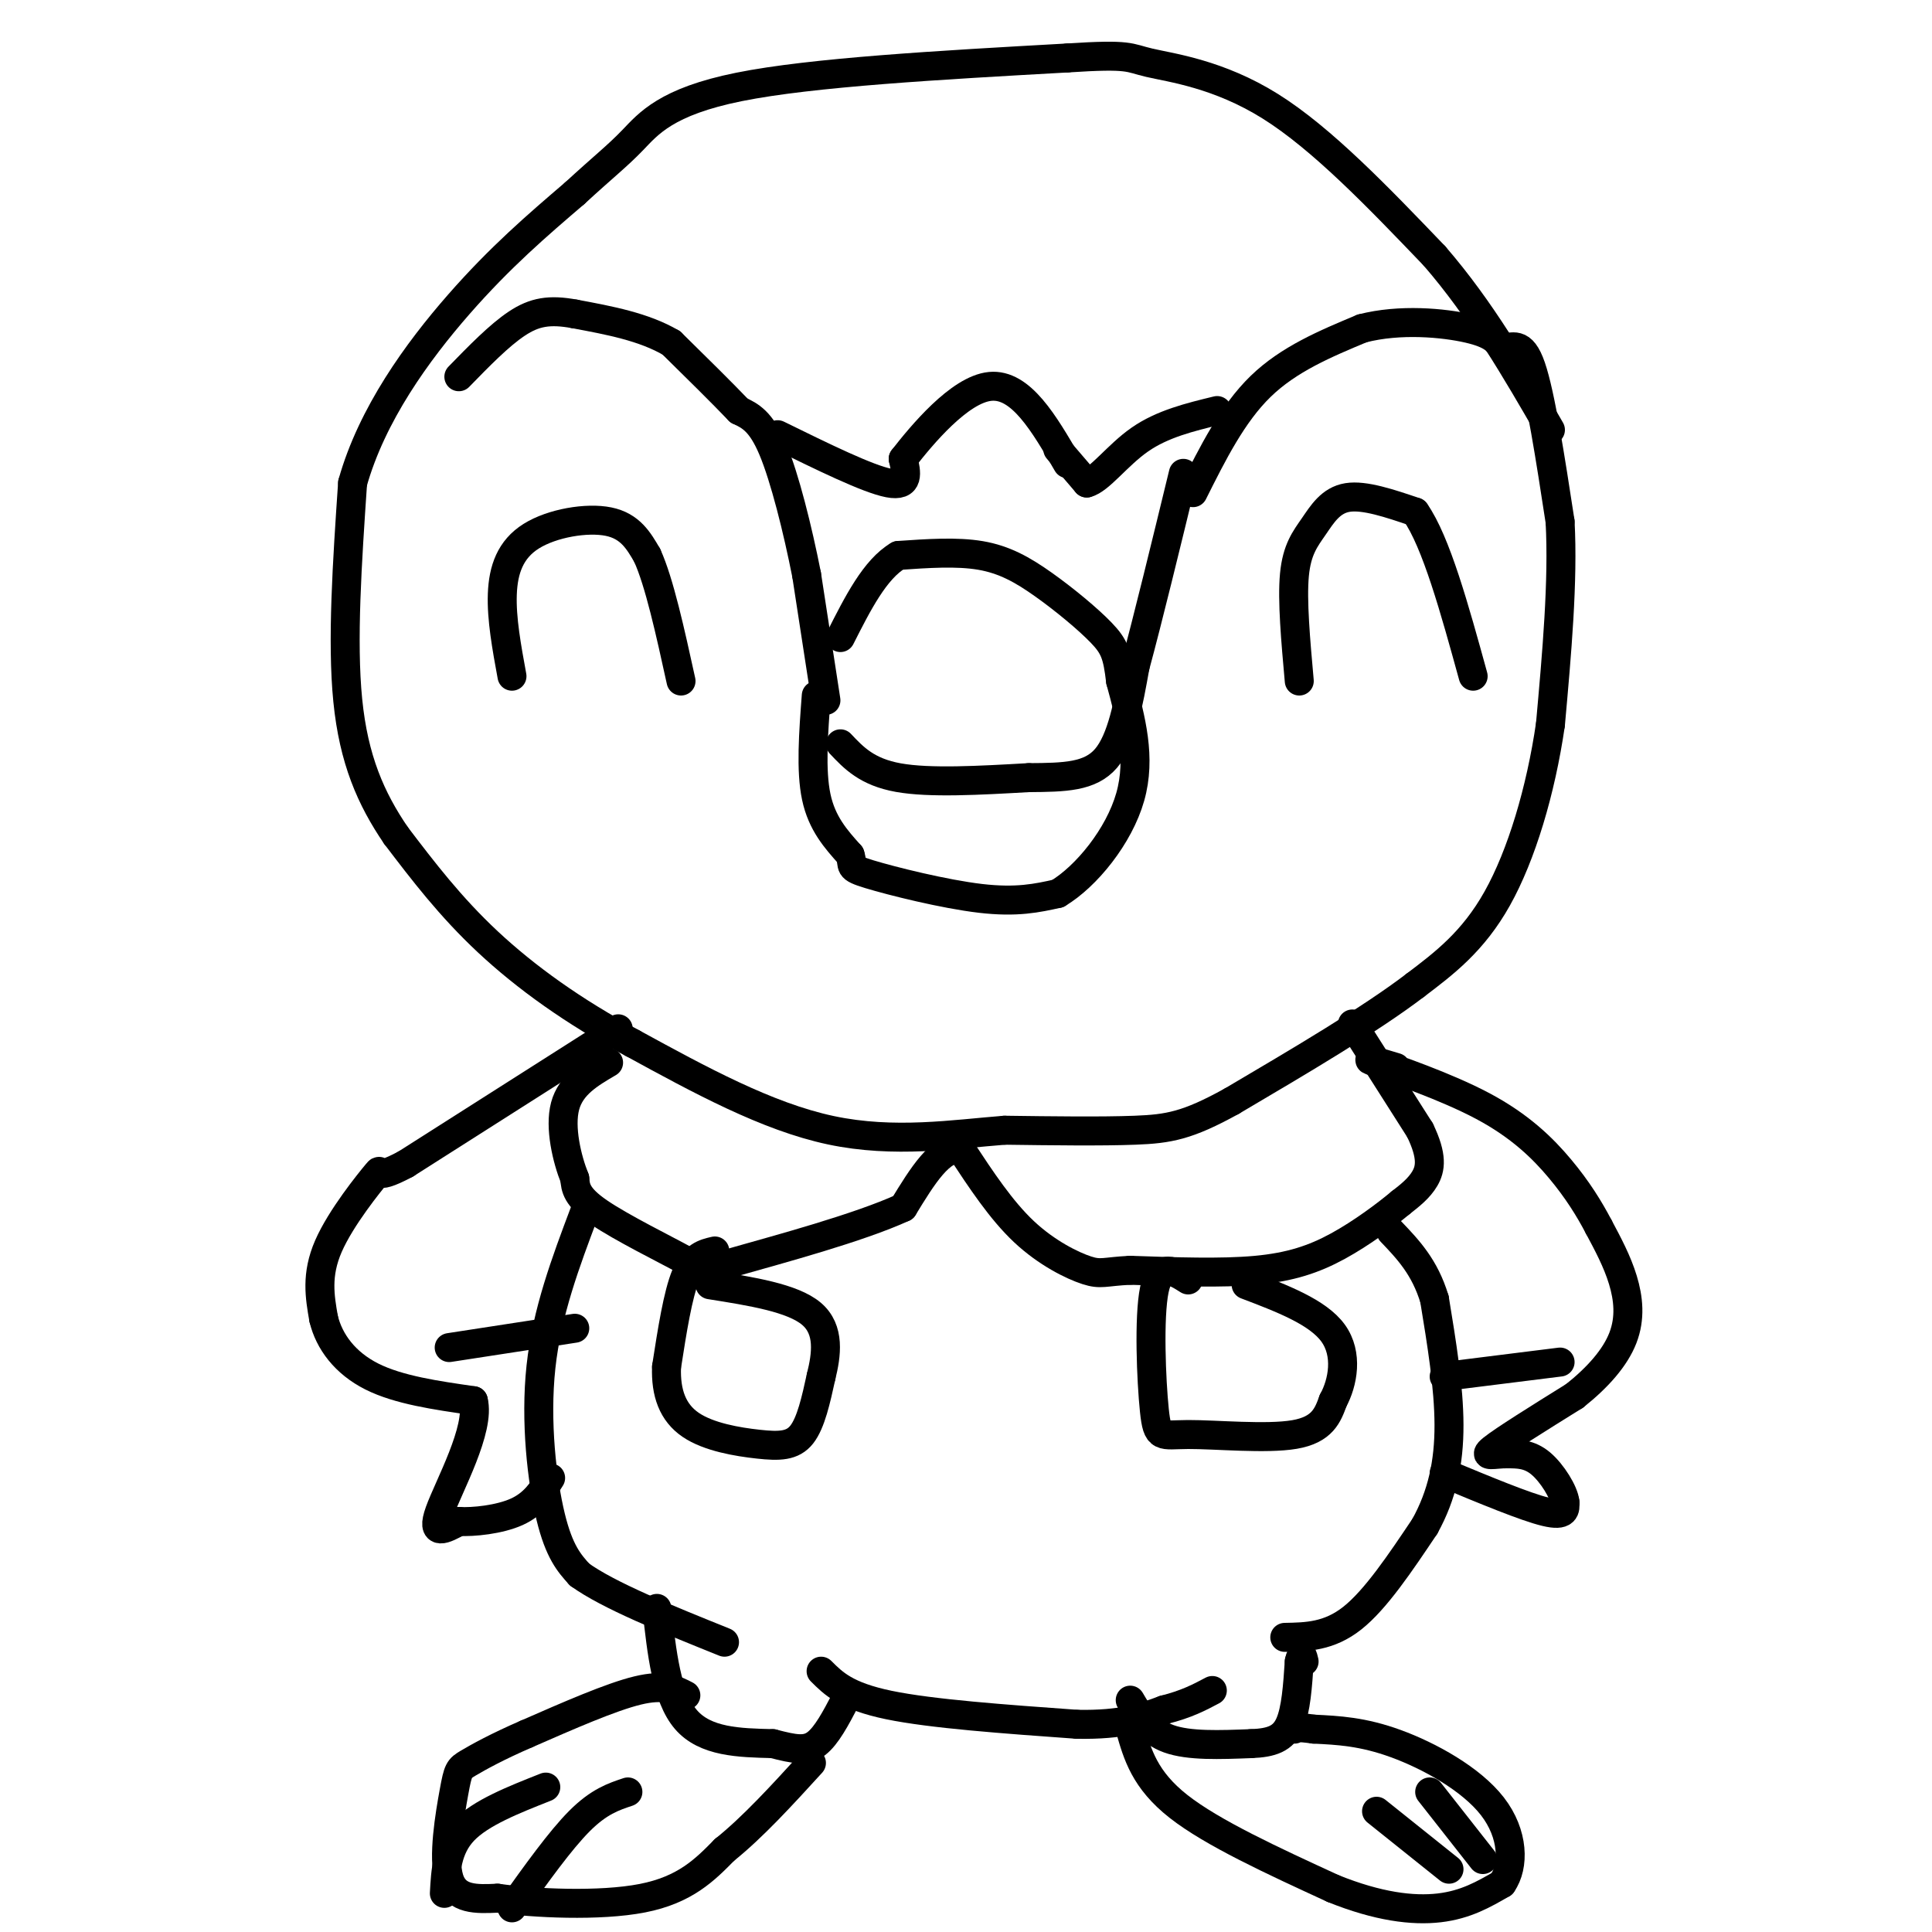 <svg viewBox='0 0 400 400' version='1.1' xmlns='http://www.w3.org/2000/svg' xmlns:xlink='http://www.w3.org/1999/xlink'><g fill='none' stroke='#000000' stroke-width='6' stroke-linecap='round' stroke-linejoin='round'><path d='M171,145c0.000,0.000 -4.000,-26.000 -4,-26'/><path d='M167,119c-1.867,-9.467 -4.533,-20.133 -7,-26c-2.467,-5.867 -4.733,-6.933 -7,-8'/><path d='M153,85c-3.500,-3.667 -8.750,-8.833 -14,-14'/><path d='M139,71c-5.667,-3.333 -12.833,-4.667 -20,-6'/><path d='M119,65c-5.244,-0.978 -8.356,-0.422 -12,2c-3.644,2.422 -7.822,6.711 -12,11'/><path d='M169,144c-0.583,7.750 -1.167,15.500 0,21c1.167,5.500 4.083,8.750 7,12'/><path d='M176,177c0.810,2.452 -0.667,2.583 4,4c4.667,1.417 15.476,4.119 23,5c7.524,0.881 11.762,-0.060 16,-1'/><path d='M219,185c5.911,-3.533 12.689,-11.867 15,-20c2.311,-8.133 0.156,-16.067 -2,-24'/><path d='M232,141c-0.641,-5.467 -1.244,-7.136 -4,-10c-2.756,-2.864 -7.665,-6.925 -12,-10c-4.335,-3.075 -8.096,-5.164 -13,-6c-4.904,-0.836 -10.952,-0.418 -17,0'/><path d='M186,115c-4.833,2.833 -8.417,9.917 -12,17'/><path d='M174,154c2.750,2.917 5.500,5.833 12,7c6.500,1.167 16.750,0.583 27,0'/><path d='M213,161c7.489,-0.044 12.711,-0.156 16,-4c3.289,-3.844 4.644,-11.422 6,-19'/><path d='M235,138c2.667,-9.833 6.333,-24.917 10,-40'/><path d='M247,102c4.083,-8.167 8.167,-16.333 14,-22c5.833,-5.667 13.417,-8.833 21,-12'/><path d='M282,68c7.844,-2.044 16.956,-1.156 22,0c5.044,1.156 6.022,2.578 7,4'/><path d='M311,72c2.156,0.089 4.044,-1.689 6,4c1.956,5.689 3.978,18.844 6,32'/><path d='M323,108c0.667,12.333 -0.667,27.167 -2,42'/><path d='M321,150c-2.000,13.733 -6.000,27.067 -11,36c-5.000,8.933 -11.000,13.467 -17,18'/><path d='M293,204c-9.167,7.000 -23.583,15.500 -38,24'/><path d='M255,228c-9.156,5.067 -13.044,5.733 -20,6c-6.956,0.267 -16.978,0.133 -27,0'/><path d='M208,234c-10.378,0.800 -22.822,2.800 -36,0c-13.178,-2.800 -27.089,-10.400 -41,-18'/><path d='M131,216c-12.200,-6.489 -22.200,-13.711 -30,-21c-7.800,-7.289 -13.400,-14.644 -19,-22'/><path d='M82,173c-5.222,-7.644 -8.778,-15.756 -10,-28c-1.222,-12.244 -0.111,-28.622 1,-45'/><path d='M73,100c3.978,-14.200 13.422,-27.200 22,-37c8.578,-9.800 16.289,-16.400 24,-23'/><path d='M119,40c5.929,-5.464 8.750,-7.625 12,-11c3.250,-3.375 6.929,-7.964 22,-11c15.071,-3.036 41.536,-4.518 68,-6'/><path d='M221,12c13.286,-0.869 12.500,-0.042 17,1c4.500,1.042 14.286,2.298 25,9c10.714,6.702 22.357,18.851 34,31'/><path d='M297,53c9.667,11.167 16.833,23.583 24,36'/><path d='M161,90c9.333,4.583 18.667,9.167 23,10c4.333,0.833 3.667,-2.083 3,-5'/><path d='M187,95c3.756,-4.822 11.644,-14.378 18,-15c6.356,-0.622 11.178,7.689 16,16'/><path d='M219,93c0.000,0.000 6.000,7.000 6,7'/><path d='M225,100c2.667,-0.644 6.333,-5.756 11,-9c4.667,-3.244 10.333,-4.622 16,-6'/><path d='M128,213c0.000,0.000 -44.000,28.000 -44,28'/><path d='M84,241c-7.583,4.071 -4.542,0.250 -6,2c-1.458,1.750 -7.417,9.071 -10,15c-2.583,5.929 -1.792,10.464 -1,15'/><path d='M67,273c1.133,4.778 4.467,9.222 10,12c5.533,2.778 13.267,3.889 21,5'/><path d='M98,290c1.533,5.800 -5.133,17.800 -7,23c-1.867,5.200 1.067,3.600 4,2'/><path d='M95,315c2.978,0.178 8.422,-0.378 12,-2c3.578,-1.622 5.289,-4.311 7,-7'/><path d='M119,275c0.000,0.000 -26.000,4.000 -26,4'/><path d='M121,251c-3.889,10.333 -7.778,20.667 -9,32c-1.222,11.333 0.222,23.667 2,31c1.778,7.333 3.889,9.667 6,12'/><path d='M120,326c6.000,4.333 18.000,9.167 30,14'/><path d='M136,333c1.000,9.167 2.000,18.333 6,23c4.000,4.667 11.000,4.833 18,5'/><path d='M160,361c4.533,1.178 6.867,1.622 9,0c2.133,-1.622 4.067,-5.311 6,-9'/><path d='M170,346c2.583,2.583 5.167,5.167 14,7c8.833,1.833 23.917,2.917 39,4'/><path d='M223,357c9.500,0.167 13.750,-1.417 18,-3'/><path d='M241,354c4.667,-1.167 7.333,-2.583 10,-4'/><path d='M234,352c1.917,3.250 3.833,6.500 8,8c4.167,1.500 10.583,1.250 17,1'/><path d='M259,361c4.333,-0.156 6.667,-1.044 8,-4c1.333,-2.956 1.667,-7.978 2,-13'/><path d='M269,344c0.500,-2.167 0.750,-1.083 1,0'/><path d='M266,339c4.583,-0.083 9.167,-0.167 14,-4c4.833,-3.833 9.917,-11.417 15,-19'/><path d='M295,316c3.578,-6.467 5.022,-13.133 5,-21c-0.022,-7.867 -1.511,-16.933 -3,-26'/><path d='M297,269c-2.000,-6.667 -5.500,-10.333 -9,-14'/><path d='M280,212c0.000,0.000 14.000,22.000 14,22'/><path d='M294,234c2.622,5.422 2.178,7.978 1,10c-1.178,2.022 -3.089,3.511 -5,5'/><path d='M290,249c-3.012,2.512 -8.042,6.292 -13,9c-4.958,2.708 -9.845,4.345 -17,5c-7.155,0.655 -16.577,0.327 -26,0'/><path d='M234,263c-5.440,0.274 -6.042,0.958 -9,0c-2.958,-0.958 -8.274,-3.560 -13,-8c-4.726,-4.440 -8.863,-10.720 -13,-17'/><path d='M199,238c-4.167,-0.833 -8.083,5.583 -12,12'/><path d='M187,250c-9.161,4.211 -26.064,8.737 -34,11c-7.936,2.263 -6.906,2.263 -11,0c-4.094,-2.263 -13.313,-6.789 -18,-10c-4.687,-3.211 -4.844,-5.105 -5,-7'/><path d='M119,244c-1.622,-4.022 -3.178,-10.578 -2,-15c1.178,-4.422 5.089,-6.711 9,-9'/><path d='M148,259c-2.167,0.500 -4.333,1.000 -6,5c-1.667,4.000 -2.833,11.500 -4,19'/><path d='M138,283c-0.204,5.421 1.285,9.474 5,12c3.715,2.526 9.654,3.526 14,4c4.346,0.474 7.099,0.421 9,-2c1.901,-2.421 2.951,-7.211 4,-12'/><path d='M170,285c1.111,-4.489 1.889,-9.711 -2,-13c-3.889,-3.289 -12.444,-4.644 -21,-6'/><path d='M246,265c-2.909,-1.845 -5.818,-3.691 -7,2c-1.182,5.691 -0.636,18.917 0,25c0.636,6.083 1.364,5.022 7,5c5.636,-0.022 16.182,0.994 22,0c5.818,-0.994 6.909,-3.997 8,-7'/><path d='M276,290c2.044,-3.756 3.156,-9.644 0,-14c-3.156,-4.356 -10.578,-7.178 -18,-10'/><path d='M234,358c1.500,5.250 3.000,10.500 10,16c7.000,5.500 19.500,11.250 32,17'/><path d='M276,391c9.289,3.756 16.511,4.644 22,4c5.489,-0.644 9.244,-2.822 13,-5'/><path d='M311,390c2.548,-3.655 2.417,-10.292 -2,-16c-4.417,-5.708 -13.119,-10.488 -20,-13c-6.881,-2.512 -11.940,-2.756 -17,-3'/><path d='M272,358c-3.500,-0.500 -3.750,-0.250 -4,0'/><path d='M285,375c0.000,0.000 15.000,12.000 15,12'/><path d='M296,371c0.000,0.000 11.000,14.000 11,14'/><path d='M142,351c-2.250,-1.167 -4.500,-2.333 -10,-1c-5.500,1.333 -14.250,5.167 -23,9'/><path d='M109,359c-6.142,2.662 -9.997,4.817 -12,6c-2.003,1.183 -2.155,1.396 -3,6c-0.845,4.604 -2.384,13.601 -1,18c1.384,4.399 5.692,4.199 10,4'/><path d='M103,393c7.467,1.067 21.133,1.733 30,0c8.867,-1.733 12.933,-5.867 17,-10'/><path d='M150,383c5.833,-4.667 11.917,-11.333 18,-18'/><path d='M130,371c-3.000,1.000 -6.000,2.000 -10,6c-4.000,4.000 -9.000,11.000 -14,18'/><path d='M113,370c-6.750,2.667 -13.500,5.333 -17,9c-3.500,3.667 -3.750,8.333 -4,13'/><path d='M299,305c8.417,3.500 16.833,7.000 21,8c4.167,1.000 4.083,-0.500 4,-2'/><path d='M324,311c-0.178,-2.000 -2.622,-6.000 -5,-8c-2.378,-2.000 -4.689,-2.000 -7,-2'/><path d='M312,301c-2.511,-0.044 -5.289,0.844 -3,-1c2.289,-1.844 9.644,-6.422 17,-11'/><path d='M326,289c4.833,-3.833 8.417,-7.917 10,-12c1.583,-4.083 1.167,-8.167 0,-12c-1.167,-3.833 -3.083,-7.417 -5,-11'/><path d='M331,254c-1.979,-3.778 -4.427,-7.724 -8,-12c-3.573,-4.276 -8.270,-8.882 -16,-13c-7.730,-4.118 -18.494,-7.748 -22,-9c-3.506,-1.252 0.247,-0.126 4,1'/><path d='M299,285c0.000,0.000 24.000,-3.000 24,-3'/><path d='M269,141c-0.750,-8.363 -1.500,-16.726 -1,-22c0.500,-5.274 2.250,-7.458 4,-10c1.750,-2.542 3.500,-5.440 7,-6c3.500,-0.560 8.750,1.220 14,3'/><path d='M293,106c4.333,6.167 8.167,20.083 12,34'/><path d='M106,140c-1.095,-5.958 -2.190,-11.917 -2,-17c0.190,-5.083 1.667,-9.292 6,-12c4.333,-2.708 11.524,-3.917 16,-3c4.476,0.917 6.238,3.958 8,7'/><path d='M134,115c2.500,5.500 4.750,15.750 7,26'/></g>
</svg>